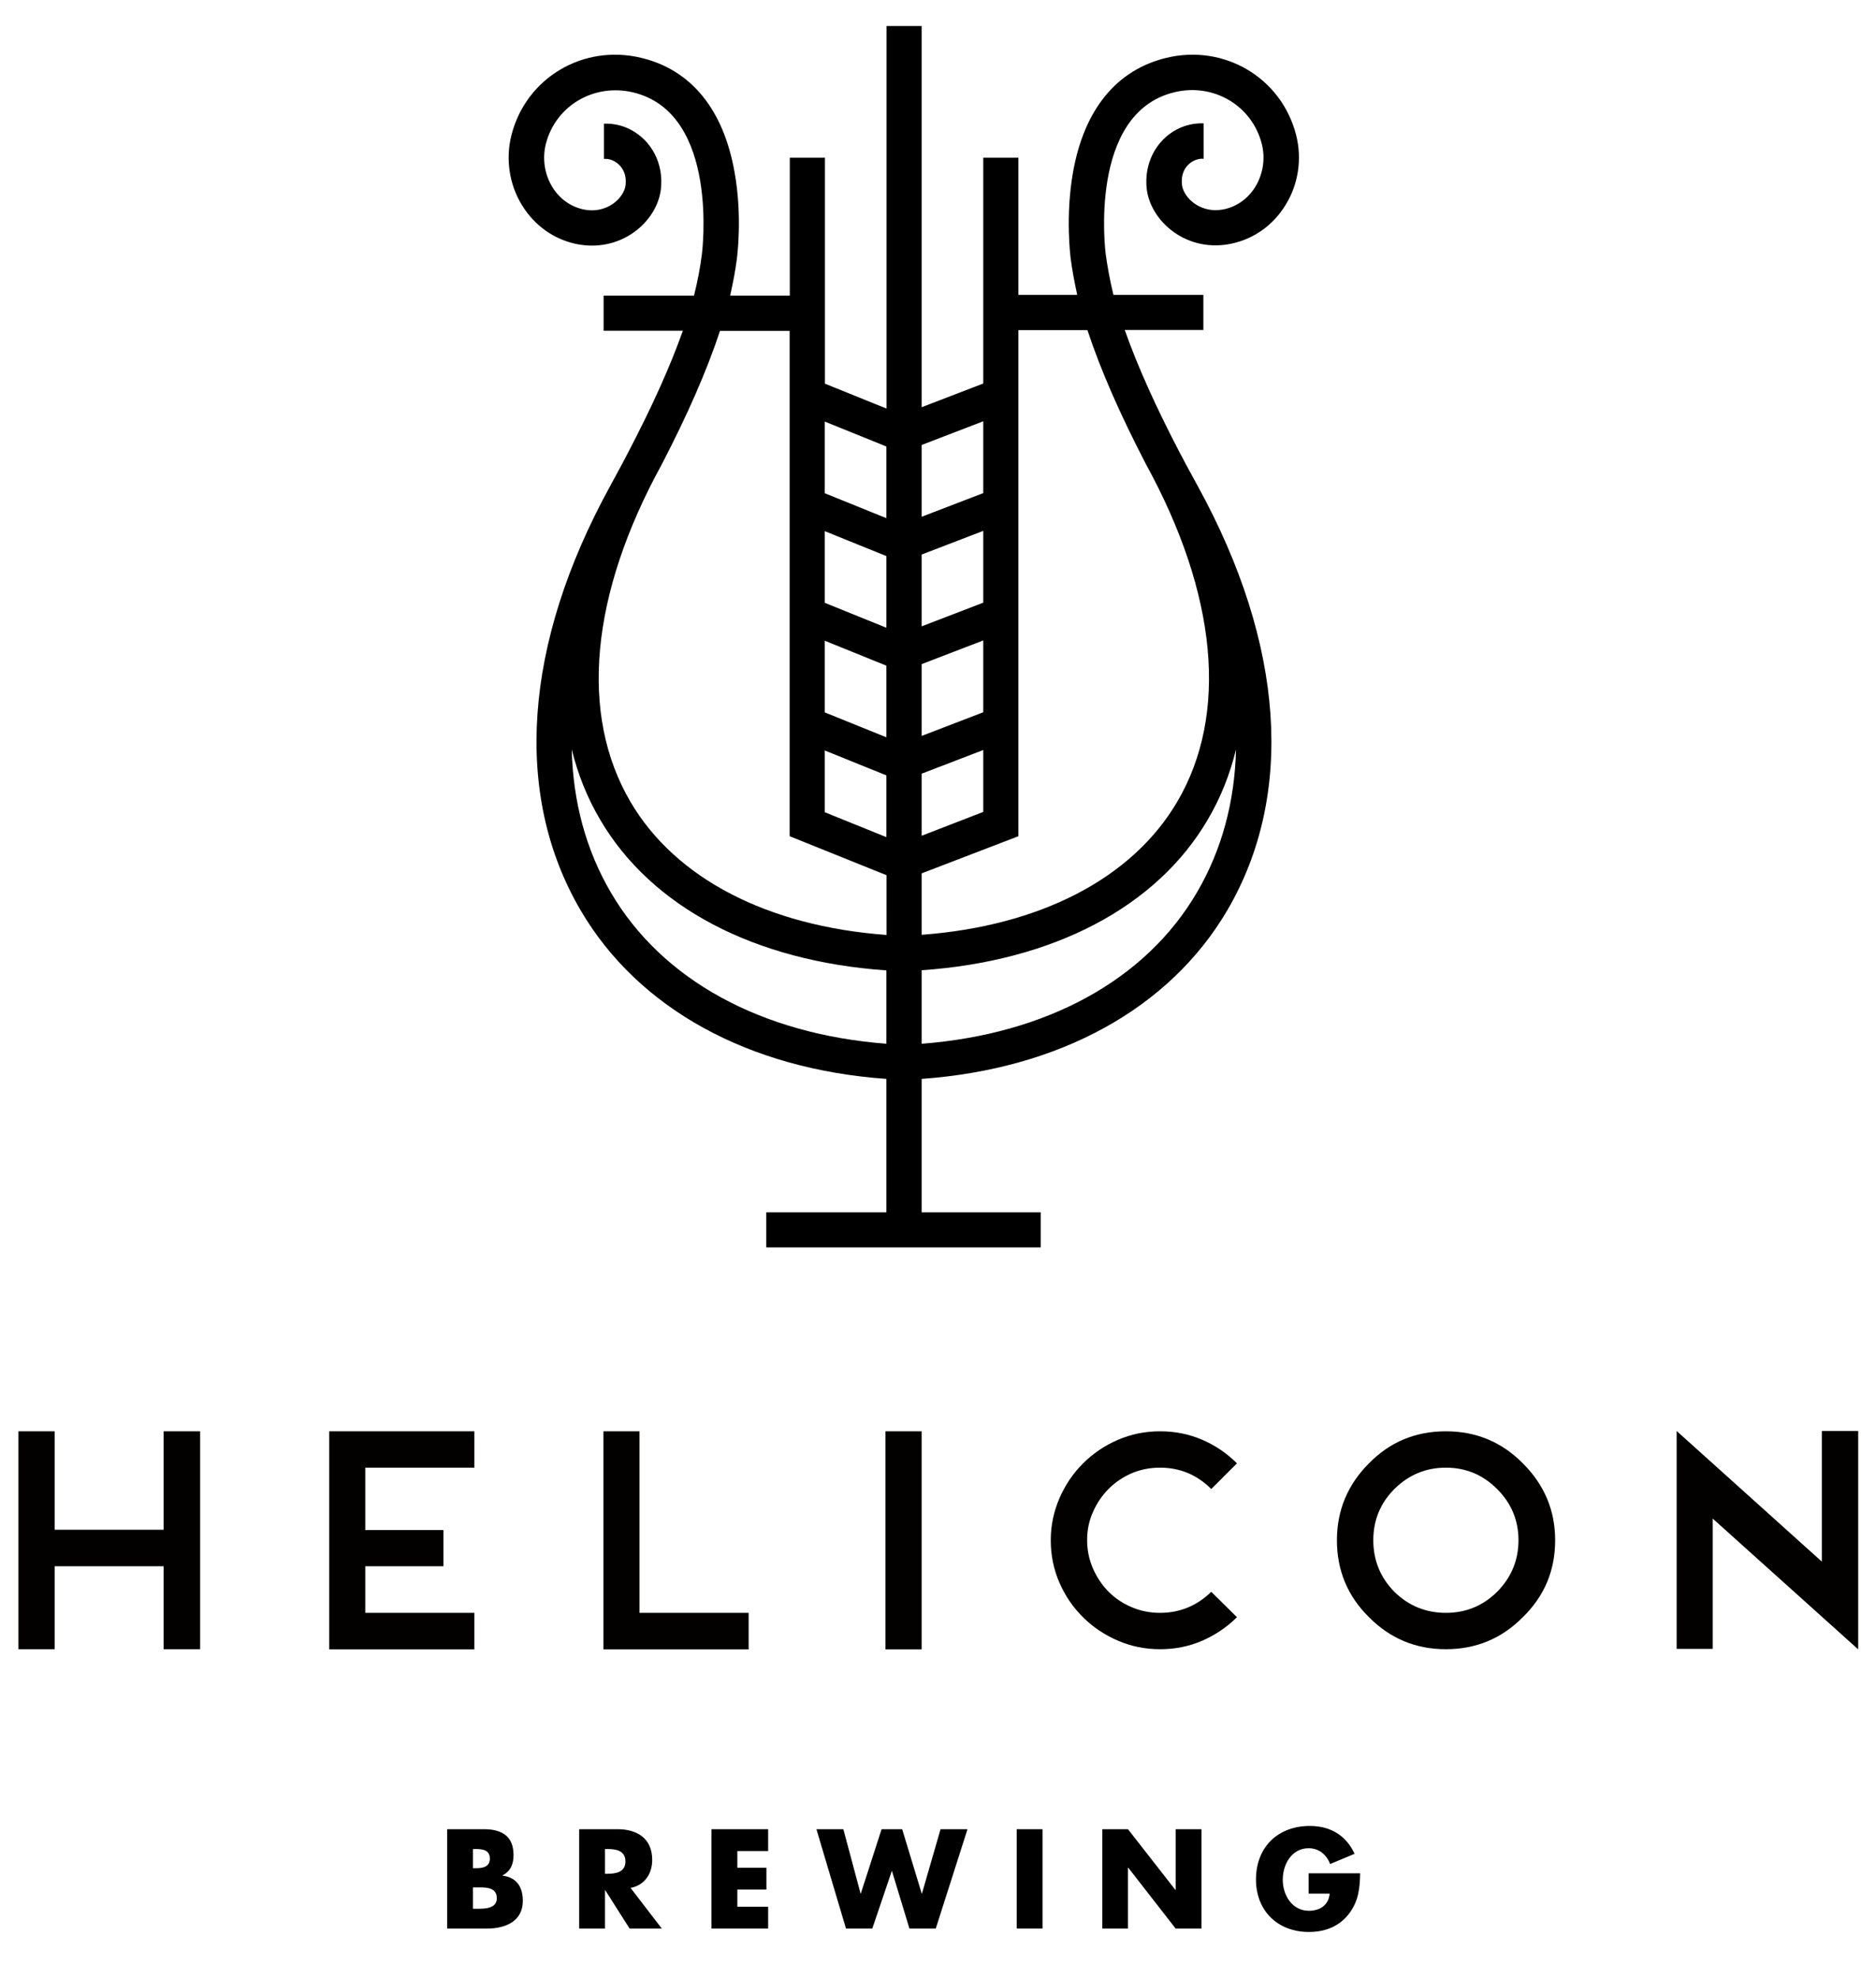 <?xml version="1.0" encoding="utf-8"?>
<!-- Generator: Adobe Illustrator 20.0.0, SVG Export Plug-In . SVG Version: 6.00 Build 0)  -->
<svg version="1.1" id="Layer_1" xmlns="http://www.w3.org/2000/svg" xmlns:xlink="http://www.w3.org/1999/xlink" x="0px" y="0px"
	 viewBox="0 0 1212.1 1278.1" style="enable-background:new 0 0 1212.1 1278.1;" xml:space="preserve">
<style type="text/css">
	.st0{fill:#020100;}
</style>
<g>
	<g>
		<path d="M305.6,1233.3h2.1c4.9,0,13.3,0.2,13.3-6.8c0-7.7-8.3-7-13.7-7h-1.7V1233.3z M305.6,1207.1h1.9c4.4,0,9-0.8,9-6.2
			c0-5.9-5.2-6.2-9.7-6.2h-1.2V1207.1z M288.9,1246.1v-64.2h23.8c11.4,0,19.1,4.4,19.1,16.7c0,5.8-1.9,10.5-7.1,13.1v0.2
			c9.2,1.2,13.1,7.4,13.1,16.3c0,13.4-11.5,17.9-23.2,17.9H288.9z"/>
		<path d="M390.9,1210.7h1.6c5.4,0,11.6-1,11.6-8s-6.1-8-11.6-8h-1.6V1210.7z M427.6,1246.1h-20.8l-15.7-24.7h-0.2v24.7h-16.7v-64.2
			h24.9c12.7,0,22.3,6.1,22.3,19.8c0,8.9-4.9,16.5-14,18.1L427.6,1246.1z"/>
	</g>
	<polygon points="459.7,1181.9 459.7,1246.1 496.3,1246.1 496.3,1232 476.4,1232 476.4,1220.9 495.2,1220.9 495.2,1206.8 
		476.4,1206.8 476.4,1196 496.3,1196 496.3,1181.9 	"/>
	<polygon points="607.7,1181.9 595.7,1223.4 595.5,1223.4 582.9,1181.9 569.6,1181.9 556.2,1223.4 556,1223.4 544.9,1181.9 
		527.5,1181.9 546.6,1246.1 563.6,1246.1 576.2,1208.9 576.3,1208.9 587.6,1246.1 604.6,1246.1 625.1,1181.9 	"/>
	<rect x="656.9" y="1181.9" width="16.7" height="64.2"/>
	<polygon points="759.6,1181.9 759.6,1221.1 759.4,1221.1 728.8,1181.9 712.2,1181.9 712.2,1246.1 728.8,1246.1 728.8,1206.8 
		729,1206.8 759.6,1246.1 776.3,1246.1 776.3,1181.9 	"/>
	<g>
		<path d="M878.8,1210.3c-0.2,9.4-0.9,17.4-6.6,25.4c-6.3,8.8-15.7,12.6-26.5,12.6c-20.2,0-34.2-13.7-34.2-33.9
			c0-20.9,14.1-34.6,34.8-34.6c13.2,0,23.4,6,28.9,18l-15.8,6.6c-2.3-6.1-7.2-10.2-13.9-10.2c-11,0-16.7,10.5-16.7,20.3
			c0,10,6,20.1,16.9,20.1c7.2,0,12.8-3.7,13.4-11.1h-13.6v-13.1H878.8z"/>
	</g>
	<polygon class="st0" points="105.7,924.8 105.7,988.4 35.3,988.4 35.3,924.8 11.9,924.8 11.9,1065.6 35.3,1065.6 35.3,1012 
		105.7,1012 105.7,1065.6 129.3,1065.6 129.3,924.8 	"/>
	<polygon class="st0" points="306.5,1042.1 236,1042.1 236,1012 286.5,1012 286.5,988.6 236,988.6 236,948.3 306.5,948.3 
		306.5,924.8 212.7,924.8 212.7,1065.7 306.5,1065.7 	"/>
	<polygon class="st0" points="389.9,924.8 389.9,1065.7 483.7,1065.7 483.7,1042.1 413.2,1042.1 413.2,924.8 	"/>
	<rect x="572.1" y="924.8" class="st0" width="23.4" height="140.9"/>
	<g>
		<path class="st0" d="M782.6,1028.5c-9.3,9.1-20.4,13.6-33.1,13.6c-6.5,0-12.6-1.2-18.4-3.7c-5.7-2.4-10.7-5.8-14.9-10
			c-4.2-4.3-7.5-9.2-10-14.9c-2.5-5.7-3.8-11.8-3.8-18.3c0-6.5,1.2-12.6,3.8-18.3c2.5-5.7,5.9-10.7,10.1-14.9
			c4.3-4.3,9.2-7.6,14.9-10.1c5.7-2.4,11.8-3.6,18.3-3.6c12.9,0,23.9,4.6,33.1,13.8l16.6-16.6c-6.5-6.5-14-11.6-22.4-15.2
			c-8.5-3.7-17.6-5.5-27.3-5.5s-18.9,1.9-27.4,5.6c-8.5,3.7-16,8.8-22.4,15.2c-6.4,6.4-11.5,13.9-15.2,22.5
			c-3.7,8.6-5.6,17.6-5.6,27.1c0,9.7,1.9,18.9,5.6,27.4c3.7,8.5,8.8,16,15.2,22.3c6.4,6.4,13.9,11.4,22.4,15.1
			c8.5,3.7,17.7,5.6,27.4,5.6s18.8-1.8,27.3-5.5c8.4-3.7,15.9-8.7,22.4-15.2L782.6,1028.5z"/>
		<path class="st0" d="M967.3,1028.5c-9.2,9.1-20.2,13.6-33.1,13.6c-12.9,0-24-4.5-33.3-13.6c-9.1-9.3-13.6-20.4-13.6-33.3
			s4.5-23.9,13.6-33.1c9.3-9.2,20.4-13.8,33.3-13.8c12.9,0,23.9,4.6,33.1,13.8c9.2,9.2,13.8,20.2,13.8,33.1
			S976.5,1019.2,967.3,1028.5 M934.2,924.8c-19.6,0-36.2,6.9-49.7,20.7c-13.8,13.8-20.7,30.4-20.7,49.7c0,19.5,6.9,36.1,20.7,49.7
			c13.7,13.8,30.2,20.7,49.7,20.7c19.5,0,36.1-6.9,49.7-20.7c13.9-13.5,20.9-30.1,20.9-49.7c0-19.3-7-35.9-20.9-49.7
			C970.3,931.7,953.7,924.8,934.2,924.8"/>
	</g>
	<polygon class="st0" points="1177.1,924.6 1177.1,1009 1083.3,924.6 1083.3,1065.4 1106.6,1065.4 1106.6,981.2 1200.6,1065.7 
		1200.6,1065.4 1200.6,1065.2 1200.6,924.6 	"/>
	<g>
		<path d="M740.4,299.9L740.4,299.9c46.1,84.1,53.4,161.5,20.3,218c-29.1,49.7-88.7,80.4-165.2,86.1v-39.7l62.5-24l0-327h44.6
			C711.1,239,723.4,267.1,740.4,299.9 M773.3,576.7c-33.1,56.6-97.2,91.5-177.8,97.7v-47.5c85-5.9,151.7-40.7,184.9-97.4
			c8.3-14.1,14.3-29.3,18.2-45.3C797.8,517.8,789.5,549.1,773.3,576.7 M595.5,499.9l39.8-15.3v40l-39.8,15.4V499.9z M595.5,429.1
			l39.8-15.3v46.4l-39.8,15.3V429.1z M595.5,358.3l39.8-15.3v46.4l-39.8,15.3V358.3z M595.5,287.5l39.8-15.3v46.4l-39.8,15.3V287.5z
			 M572.7,334.8l-39.8-16.1v-46.3l39.8,16.1V334.8z M572.7,405.6l-39.8-16.1v-46.3l39.8,16.1V405.6z M572.7,476.4l-39.8-16.1v-46.3
			l39.8,16.1V476.4z M572.7,540.9l-39.8-16.1v-39.9l39.8,16.1V540.9z M572.7,604.1c-76.7-5.7-136.3-36.4-165.4-86.1
			c-33.1-56.5-25.9-133.9,20.3-218l0,0c16.9-32.6,29.1-60.6,37.6-86.2h45v326.5l62.6,25.2V604.1z M572.7,674.4
			c-80.7-6.2-144.9-41.1-178-97.7c-16.2-27.6-24.5-58.9-25.3-92.6c3.9,16.1,10,31.3,18.3,45.4c33.2,56.8,100,91.6,185,97.5V674.4z
			 M837.4,87.1c-9.5-36.9-46.4-58.8-83.9-49.7c-32.1,7.8-53,33.3-60.2,73.8c-5.1,28.8-1.6,55.1-1.5,56.1c1,7.6,2.5,15.4,4.2,23.2
			h-38v-88.6h-22.7v145.9l-39.8,15.3V16.8h-22.7V264l-39.8-16.1v-146h-22.7V191h-38.3c0-0.1,0-0.1,0-0.2h-0.2
			c1.8-8,3.3-15.8,4.3-23.5c0.1-1,3.7-27.3-1.5-56.1c-7.2-40.6-28.1-66.1-60.2-73.8c-37.5-9.1-74.4,12.8-83.9,49.7
			c-4,15.5-1.5,32.2,6.9,45.7c8,12.9,20.3,21.7,34.7,24.8c13.4,2.8,26.7,0.2,37.6-7.6c9.6-6.9,16.1-17.3,17.3-27.8
			c1.9-16.2-5.8-31.2-19.5-38.4c-5.5-2.9-11.4-4.1-17.3-3.9v22.8c3-0.3,5.6,0.9,6.6,1.4c2,1.1,8.5,5.3,7.4,15.5
			c-0.5,4.2-3.5,8.7-7.9,11.9c-3.2,2.3-9.9,5.8-19.4,3.8c-8.3-1.8-15.4-6.9-20-14.4c-5.1-8.3-6.6-18.5-4.2-28
			c6.4-24.7,31.1-39.2,56.4-33.2c56.1,13.5,44.5,103.7,44.4,104.6c-1.1,8.7-2.8,17.6-5.1,26.7H390v22.7h51.2
			c-8.3,23.4-20,49.3-35.7,79.3c-1.2,2.2-2.4,4.5-3.5,6.7c-2.5,4.7-5.1,9.5-7.8,14.4c-56,102-62.8,199.3-19.1,274
			c37.3,63.7,108.6,102.7,197.6,109l0,1h0v85.2h-77.6v22.7h177.3v-22.7h-76.9v-86.2c89-6.4,160.2-45.4,197.5-109
			c43.7-74.7,36.9-172-19.1-274c-2.7-4.9-5.3-9.7-7.8-14.3c-1.2-2.3-2.4-4.7-3.7-7c-15.7-30.1-27.4-56.1-35.7-79.6h50.8v-22.7h-58
			h-0.1c-2.2-9-3.8-17.7-5-26.3c-0.1-0.9-11.7-91.1,44.4-104.6c25.2-6.1,50,8.5,56.4,33.2c2.5,9.5,0.9,19.7-4.2,28
			c-4.6,7.5-11.8,12.6-20,14.4c-9.5,2-16.2-1.5-19.4-3.8c-4.4-3.2-7.4-7.7-7.9-11.9c-1.2-10.2,5.3-14.5,7.4-15.5
			c1-0.5,3.6-1.7,6.6-1.4V79.7c-5.8-0.2-11.7,1-17.3,3.9c-13.7,7.2-21.3,22.3-19.5,38.4c1.2,10.5,7.7,20.9,17.3,27.8
			c10.8,7.8,24.2,10.5,37.6,7.6c14.4-3.1,26.8-11.9,34.7-24.8C838.9,119.2,841.4,102.6,837.4,87.1"/>
	</g>
</g>
</svg>
